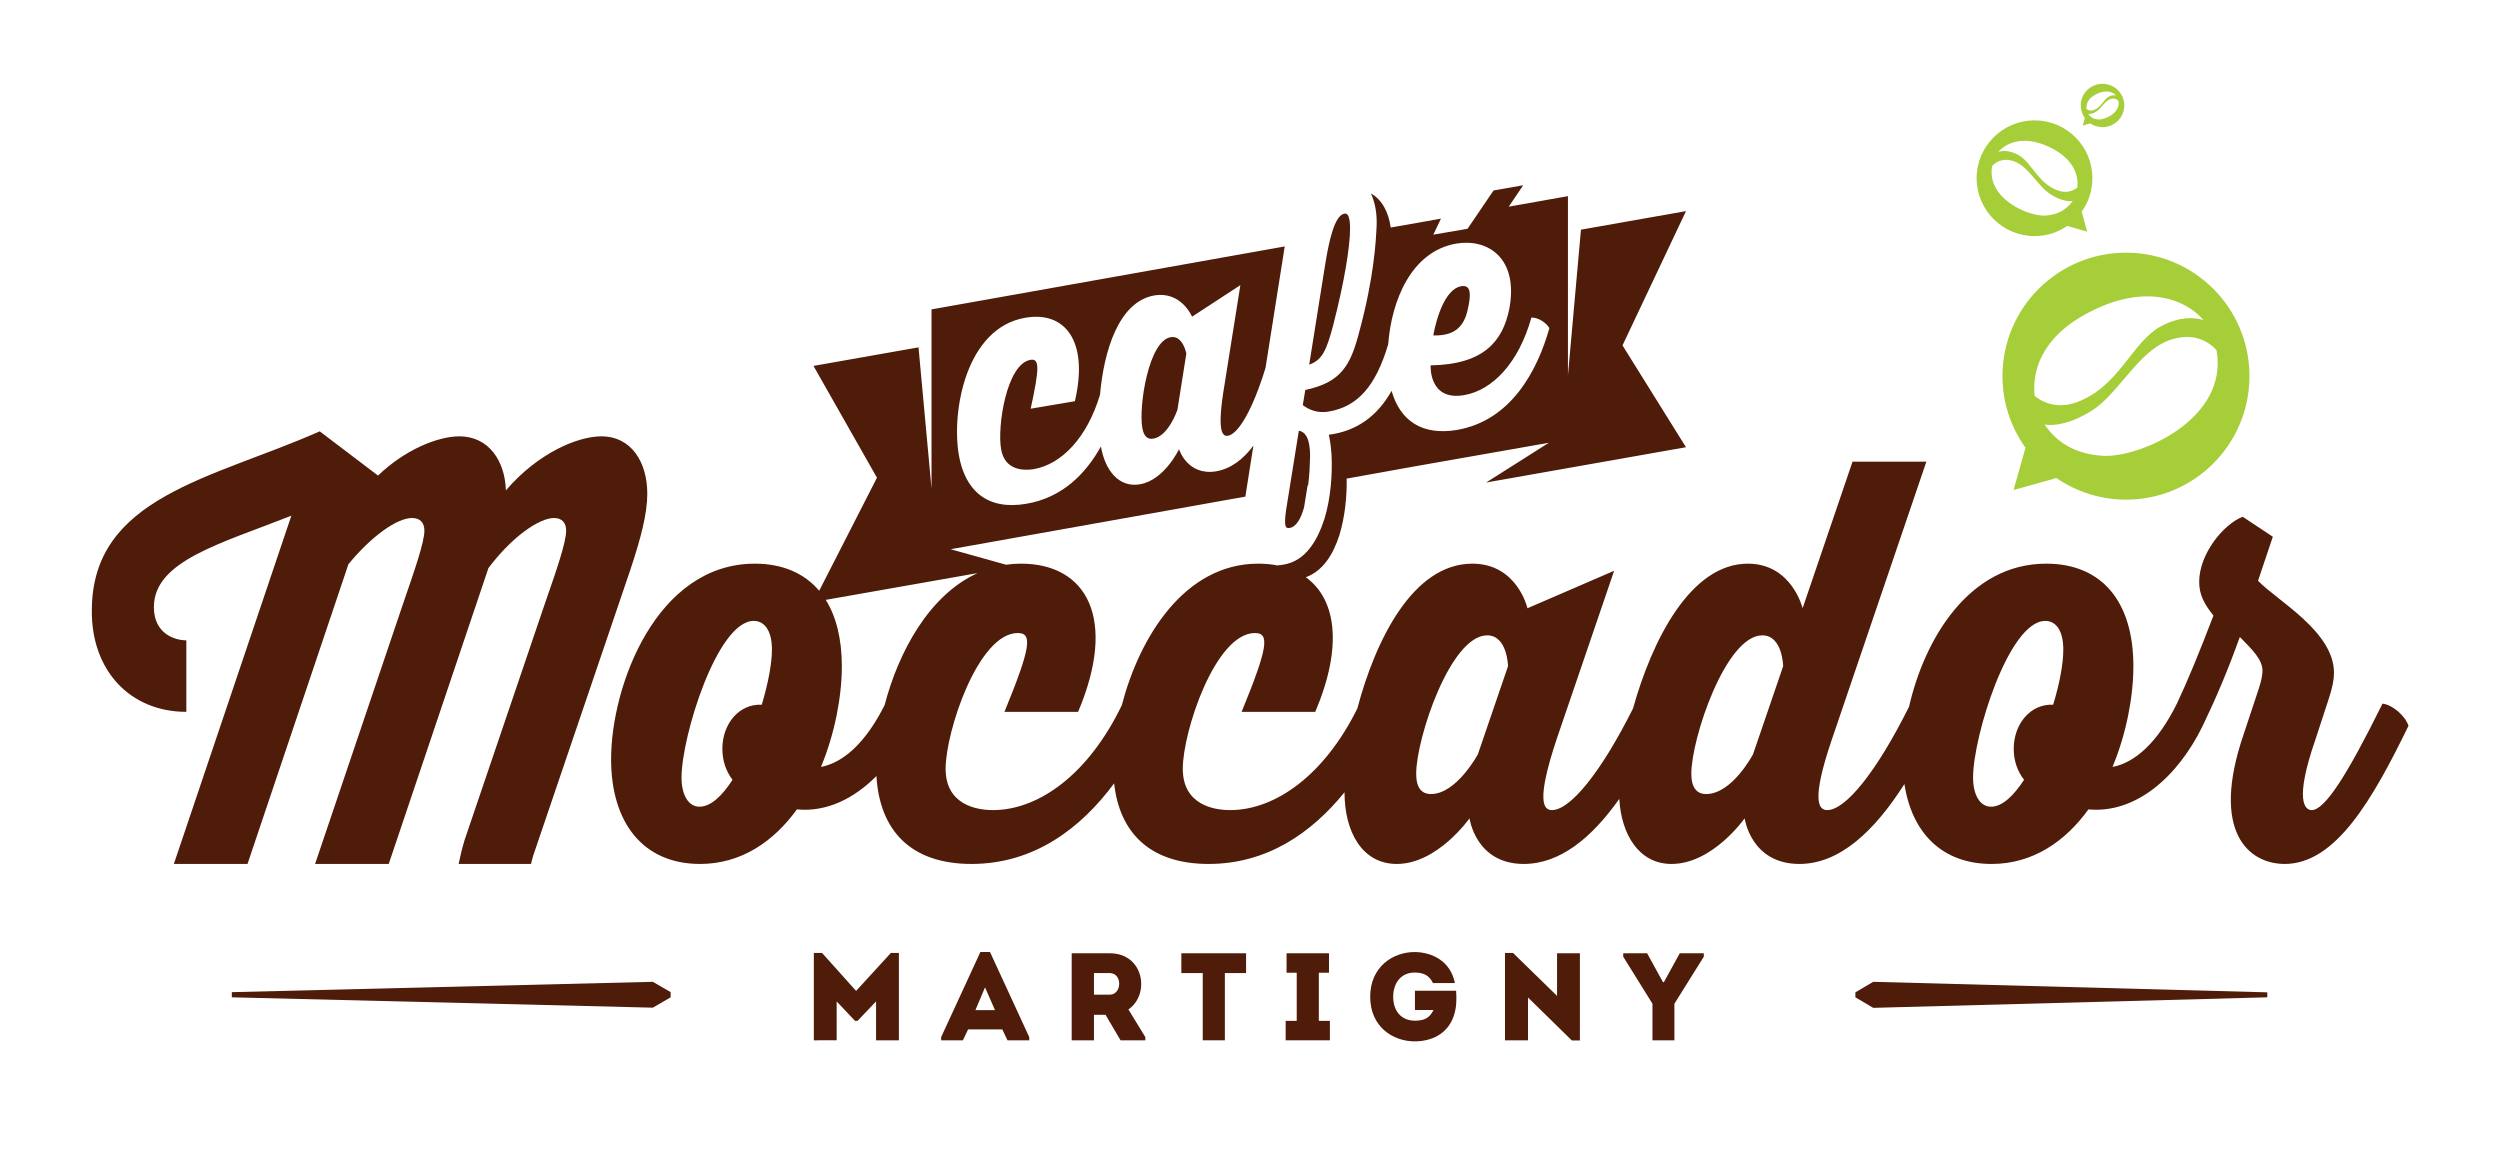 <?xml version="1.0" encoding="UTF-8" standalone="no"?>
<!DOCTYPE svg PUBLIC "-//W3C//DTD SVG 1.1//EN"
"http://www.w3.org/Graphics/SVG/1.1/DTD/svg11.dtd">


<!-- Page 1 -->
<svg x="0" y="0" width="1402" height="658" viewBox="0 0 1402 658" version="1.1" xmlns="http://www.w3.org/2000/svg" xmlns:xlink="http://www.w3.org/1999/xlink"
style="display: block;margin-left: auto;margin-right: auto;">
<defs>
<clipPath id="c_1"><path d="M0,0H1402V658H0Z" /></clipPath>
<style type="text/css"><![CDATA[

.g0_1{
fill: #A6CE39;
}
.g1_1{
fill: #4E1C09;
}

]]></style>

</defs>
<g clip-path="url(#c_1)">
<path d="M1179.1,255.6c-19.4,-1.2,-28.1,-11.2,-32.5,-17.5c4.7,.7,13.6,.2,26.5,-7.8c15.6,-9.9,26.5,-34.7,45.3,-40.1c12.6,-3.7,20.5,1.7,24.6,6.1c7.2,39,-43.6,60.7,-63.9,59.3m-8.8,-79.8c32.5,-17.5,55.5,-7.9,65.4,3.7c-5.2,-1.6,-13.3,-2.1,-23.7,3.4c-16.5,8.8,-23.5,34.1,-47.5,42.7c-11.2,4,-19.2,-.1,-23.5,-3.6c-1.3,-13,2.9,-32,29.3,-46.2m22,-34.1c-38.3,0,-69.3,31,-69.3,69.2c0,15,4.8,28.8,12.9,40.2l-6.7,23.7l24,-6.7c11.2,7.6,24.6,12.1,39.1,12.1c38.2,0,69.2,-31,69.2,-69.3c0,-38.2,-31,-69.2,-69.2,-69.2Z" class="g0_1" />
<path d="M1176.8,67c-3.4,-.2,-4.9,-2,-5.7,-3.1c.8,.1,2.4,.1,4.6,-1.4c2.8,-1.7,4.7,-6.1,8,-7c2.2,-.7,3.6,.3,4.3,1.1c1.3,6.8,-7.6,10.6,-11.2,10.4m-1.6,-14c5.8,-3.1,9.8,-1.4,11.5,.6c-.9,-.3,-2.3,-.4,-4.1,.6c-2.9,1.6,-4.2,6,-8.4,7.5c-2,.7,-3.4,0,-4.1,-.6c-.2,-2.3,.5,-5.7,5.1,-8.1m3.9,-6c-6.7,0,-12.2,5.4,-12.2,12.1c0,2.7,.9,5.1,2.3,7.1l-1.2,4.2l4.2,-1.2c2,1.3,4.4,2.1,6.9,2.1c6.7,0,12.2,-5.4,12.2,-12.2c0,-6.7,-5.5,-12.1,-12.2,-12.1Z" class="g0_1" />
<path d="M1117.2,93.1c1.9,-2.1,5.6,-4.6,11.5,-2.9c8.8,2.6,13.9,14.2,21.3,18.8c6,3.8,10.2,4,12.4,3.7c-2.1,2.9,-6.2,7.6,-15.3,8.2c-9.5,.6,-33.3,-9.6,-29.9,-27.8m47.8,12c-2,1.7,-5.7,3.6,-11,1.7c-11.3,-4,-14.6,-15.9,-22.3,-20c-4.9,-2.6,-8.7,-2.4,-11.1,-1.6c4.7,-5.4,15.4,-10,30.7,-1.7c12.3,6.6,14.3,15.5,13.7,21.6m-56.5,-5.2c0,18,14.6,32.5,32.5,32.5c6.8,0,13.1,-2.1,18.3,-5.7l11.2,3.2l-3.1,-11.2c3.8,-5.3,6,-11.7,6,-18.8C1173.4,82,1158.9,67.5,1141,67.5c-17.9,0,-32.5,14.5,-32.5,32.4Z" class="g0_1" />
<path d="M499.6,534.4h4.5v49H491.3V561.6l-10.4,10.9h-1.4L469.2,561.6v21.8H456.4v-49H461l19.1,21.3Z" class="g1_1" />
<path d="M552.4,553.7L547,566.5h11Zm9.7,23.6H542.9l-2.9,6.1H527.8v-1.8l22,-47.7h5.4l22,47.7v1.8H565Z" class="g1_1" />
<path d="M622.4,545.7c-2.9,0,-6,0,-8.9,0v12.1h8.9c6.8,0,7.2,-12,0,-12.1m19.9,35.9v1.8H628.4L620,569.1h-6.5v14.3H601V534.6h21.4c19.2,0,22.7,23.1,10.4,31.5Z" class="g1_1" />
<path d="M662.5,545.7V534.6h36.3v11.1H686.9v37.7H674.5V545.7Z" class="g1_1" />
<path d="M745.8,572.5v10.9H721V572.5h6.2v-27h-5.7V534.6h23.8v10.9h-5.7v27Z" class="g1_1" />
<path d="M793.4,533.9c9.9,.1,20.1,5.2,22.5,17.4H803.6c-2,-4.2,-5.2,-5.9,-10.2,-5.9c-7.9,0,-12.1,6.1,-12.1,13.6c0,8.1,4.7,13.4,12.1,13.4c5.1,0,8.3,-1.3,10.5,-6H793.5V555.6h23.1c.3,4.9,.3,9.5,-1.4,14.3C811.7,580.1,802.4,584,793.4,584c-12.4,0,-25,-8.3,-25,-25c0,-16.7,12.6,-25.1,25,-25.1Z" class="g1_1" />
<path d="M856.9,559.4v24H844v-49h4.5l24.7,24.1V534.6H886v48.9h-4.5Z" class="g1_1" />
<path d="M939,583.4H926.7V562.9L910.3,536.5v-1.9h13.4l8.9,16.2h.5L942,534.6h13.5v1.9L939,562.9Z" class="g1_1" />
<path d="M1040.5,556.5v2.8l10,5.9l221,-5.9v-2.8l-221,-5.9Z" class="g1_1" />
<path d="M130,556.4v2.9l236.1,5.8l10,-5.8v-2.9l-10,-5.8Z" class="g1_1" />
<path d="M1151.4,395.2c-12.7,-.6,-22.1,10.8,-22.1,24.7c0,6.8,2.1,12.7,5.8,17.4c-5.8,8.9,-12.2,15.1,-18.5,15.1c-6.2,0,-10.1,-6.5,-10.1,-16.4c0,-22.9,20,-87.8,40.5,-87.8c5.5,0,10.1,4.7,10.1,16.1c0,7.7,-2,18.9,-5.7,30.9M983.1,423c0,0,-11.7,22.3,-26.3,22.3c-5.1,0,-8.3,-3.4,-8.3,-11.4c0,-19.8,19.3,-77.6,39.8,-77.6c11.4,0,11.7,17.3,11.7,17.3Zm-154.3,0c0,0,-12,22.3,-26.3,22.3c-5.2,0,-8.3,-3.4,-8.3,-11.4c0,-19.8,19.2,-77.6,39.8,-77.6c11.4,0,11.7,17.3,11.7,17.3ZM496.1,395.4c-10.6,21.1,-23.1,32.3,-35.7,34.7c7.8,-18.8,11.7,-39.5,11.7,-56.5c0,-15.1,-3.1,-27.7,-9,-37.2l85.1,-15c-27.1,12.3,-44.3,44.1,-52.1,74m-68.9,-.2c-12.8,-.6,-22.1,10.8,-22.1,24.7c0,6.8,2.1,12.7,5.7,17.4c-5.7,8.9,-12.2,15.1,-18.5,15.1c-6.2,0,-10.1,-6.5,-10.1,-16.4c0,-22.9,20,-87.8,40.5,-87.8c5.5,0,10.2,4.7,10.2,16.1c0,7.7,-2.1,18.9,-5.7,30.9m908.9,-.6c-20,40.5,-32.4,59.7,-39.7,59.7c-3.7,0,-9.9,-5,2.1,-39.6l7.2,-22c2.4,-7.1,3.2,-11.7,3.2,-15.4c0,-23.2,-32,-40.5,-42.6,-51.6l8.3,-24.7l-16.9,-11.2c-10.7,4.1,-24.4,20.8,-24.4,36.5c0,7.7,3.3,13,8,18.9c-7.5,19.7,-14.8,37.4,-20.5,49.4c-10.7,21.6,-23.4,33.1,-36.1,35.5c7.8,-18.8,11.7,-39.5,11.7,-56.5c0,-35.9,-17.4,-57.5,-48.9,-57.5c-43.2,0,-68.2,42.1,-76.9,80.2c-18.4,36.9,-35.7,58,-45.9,58c-4.5,0,-9.4,-4.4,2.6,-39.6l53,-155.8h-41.4l-28,82.2c0,0,-6,-25,-30.7,-25c-32.1,0,-53.7,42.8,-64.4,81.2c-18.2,36.3,-35.3,57,-45.5,57c-4.6,0,-9,-4.7,2.6,-39.6l32.3,-94.6l-48.6,21c0,0,-5.7,-25,-30.9,-25c-33.4,0,-54.4,43,-64.5,81.2c-18.4,37.2,-45.8,57,-71.4,57c-9.4,0,-26.5,-3.1,-26.5,-23.2c0,-20.7,18.2,-76.1,40.5,-76.1c8.3,0,7.3,8.1,-7.5,44.2h41.3c15.7,-37,11.6,-63.3,-5.3,-75.5c9.6,-3.5,15.3,-12.7,18.8,-23.5c3.1,-10.1,4.3,-21.7,4.1,-31.8l39.5,-7.1l73.9,-13l-35.2,22.3L945.5,250.8L909.9,193.7l35.6,-75.3l-58.9,10.4l-7.3,81.7V110l-33.2,5.9l8.1,-12l-16.6,2.9L823,128.3l-19.2,3.3l4.3,-9L794.7,125l-14.8,2.6c-1.1,-8.3,-4.8,-15.7,-11.1,-19.1c2.5,5.3,3.5,11.8,3.2,18.4c-.4,8.3,-1.4,28.4,-9.7,59.1c-4.9,18.9,-10.1,28.4,-30.3,32.7l-1.4,8.5c3.5,2.6,8.3,4.7,14.6,3.6c16.2,-2.8,26.3,-14.2,33.3,-37.7C780.3,169,791.2,141,816.7,136.6c17.7,-3,35.1,8.2,29.7,36.7c-3.7,18.1,-14.3,31.1,-44.1,31.6c0,0,-1.2,20.1,18.7,16.7c16,-2.7,30.7,-18.1,37.8,-43.5c3.4,-.2,8.2,2.6,10.1,5.9c-6.8,24.2,-21.7,51.9,-51.8,57.1c-19.7,3.3,-31.9,-5.2,-36.7,-21.9c-8,14.2,-19.6,22.6,-35.2,24.6c0,0,1.2,5.2,1.5,10.9c.6,11,-.4,24.6,-3.9,36.1c-4,12.4,-10.6,23.7,-22.8,25.8c-1.3,.2,-2.5,.4,-3.7,.5c-3.4,-.7,-6.9,-1,-10.7,-1c-41.4,0,-66.6,41.3,-76.5,79.4c-18.5,38.4,-46.3,58.8,-72.3,58.8c-9.4,0,-26.5,-3.1,-26.5,-23.2c0,-20.7,18.2,-76.1,40.5,-76.1c8.3,0,7.3,8.1,-7.5,44.2h41.3c22.1,-52.2,4.9,-83.1,-32,-83.1c-2.9,0,-5.7,.2,-8.4,.6L533.1,308l23.6,-4.2L698.4,278.5l4.5,-28.6c-5.7,7.7,-12.5,12.9,-20.8,14.4C665.8,267,661.2,251.9,661.2,251.9c0,0,-8.2,17.4,-22,19.7c-11.7,2,-19.5,-7.8,-21.8,-21.2c-8.7,15.6,-21.9,28.7,-41.7,32.1c-21.8,3.8,-34.5,-7.1,-38,-27.4c-4.2,-24.9,4.2,-71.3,37.3,-76.9c22.2,-3.9,35.7,13,27.8,46.8L578,229.2c5.1,-23.3,4.9,-28.2,-.1,-27.4c-13.5,2.3,-18.7,37.6,-16.5,50c2,12.1,12.7,12.2,18.3,11.3c15.5,-2.7,29.9,-17.4,37.2,-41.8c2.1,-24,10.3,-52.1,30.4,-55.6c15.2,-2.6,21.2,11.9,21.2,11.9l27.1,-17.7L686,220.2c-3.4,22.3,-.3,24.6,2.6,24.2c6,-1.1,14,-14.9,21.1,-38.1l10,-63.2c.2,-1.7,.5,-3.3,.8,-4.9L556.7,167.4l-34.3,6.1V274l-7.3,-79.2l-58.9,10.4l35.6,62.7l-32.4,63.4c-8.3,-9.8,-20.5,-15.2,-36.1,-15.2c-55.1,0,-80.6,68.3,-80.6,109.7c0,35.3,17.7,58.7,49.9,58.7c23.1,0,41.3,-12.6,54.3,-30.6c16.5,1.6,31.9,-5.9,44.6,-18.7c1.8,30.5,19.2,49.3,53.3,49.3c35.3,0,61.5,-20.2,80,-45.2c3.1,28.1,20.5,45.2,53,45.2c32.9,0,57.9,-17.6,76.2,-40.2c0,22.2,9.9,40.2,29.3,40.2c22.9,0,40.8,-25.6,40.8,-25.6c0,0,3.4,25.6,30.4,25.6c20.4,0,38.2,-14.7,53.6,-36.5c1.1,19.8,10.9,36.5,29.3,36.5c23.1,0,41,-25.6,41,-25.6c0,0,3.4,25.6,30.7,25.6c22.7,0,42.2,-18.6,58.9,-44.8c4.2,27.4,21.1,44.8,48.9,44.8c23.1,0,41.3,-12.6,54.3,-30.6c26.5,2.5,50.1,-18.2,64.1,-46.9c7.3,-15.2,13.8,-30.3,20.8,-49.8c7,7.1,12.7,12.7,12.7,18.9c0,1.5,-.2,4.6,-2.3,10.8l-8.3,25c-18.7,54.7,2.9,72.6,23.1,72.6c28.6,0,49.4,-36.4,69.4,-77.5c-2.1,-5.9,-9.1,-11.8,-14.6,-12.4Z" class="g1_1" />
<path d="M747.6,182.6c7.1,-27.7,8.8,-42.5,9.4,-50.5c.3,-5.4,.3,-12.9,-3,-12.3c-5.5,.9,-8.6,14.7,-10.8,28.3l-9,56.4c7.6,-2.7,9.8,-8.6,13.4,-21.9Z" class="g1_1" />
<path d="M656.5,189.1c-12.4,2.1,-18,38.9,-15.9,50.8c.8,4.9,3,6.6,6.2,6.1c8.6,-1.5,13.5,-16.2,13.5,-16.2l5,-31.5c0,0,-1.9,-10.4,-8.8,-9.2Z" class="g1_1" />
<path d="M823.7,170.7c1.1,-5.9,1.1,-11.1,-4.2,-10.2c-11.6,2,-15.7,27.6,-15.7,27.6c14.9,.5,18.3,-8.1,19.9,-17.4Z" class="g1_1" />
<path d="M723.1,296.1c3.8,-.5,6.4,-5.2,8.2,-11.5l2,-12.3l.3,-.1c.8,-6,1,-12,1.1,-16.4c0,-10.2,-2.7,-13.5,-6.3,-14.3l-7.2,44.8c-1.1,8.4,-.5,10.2,1.9,9.8Z" class="g1_1" />
<path d="M195.4,316.4c13.2,-16.1,27.5,-25.9,35.6,-25.9c4.7,0,7,2.7,7,7.1c0,6.5,-5.5,22.2,-11.9,40.8L176.7,484.5H218L273.9,318.6c13.2,-17.6,28.5,-28.1,36.8,-28.1c4.5,0,6.8,2.7,6.8,7.1c0,6.5,-5.4,22.2,-11.9,40.8l-45,132.5c-1.4,4.6,-2.5,9.1,-3.4,13.6h40.6c.3,-1.5,.8,-3,1.2,-4.6L353.4,319.8c6.2,-18.5,9.6,-32.1,9.6,-42.9c0,-17.7,-8.9,-32.2,-25.8,-32.2c-13.2,0,-35.5,9.3,-53.5,30.3c-.5,-16.7,-9.8,-30.3,-26,-30.3c-12.4,0,-30.9,7.7,-45.7,22L179.3,241.9C119.3,268.5,51.5,278.4,51.5,342.4c-.3,33.4,21.3,56.8,53,56.8V359.1c-6.5,0,-18.2,-3.7,-18.2,-18.6c0,-25.9,37.1,-35.5,77.1,-51.3L97.5,484.5h41.3Z" class="g1_1" />

</g>
</svg>
